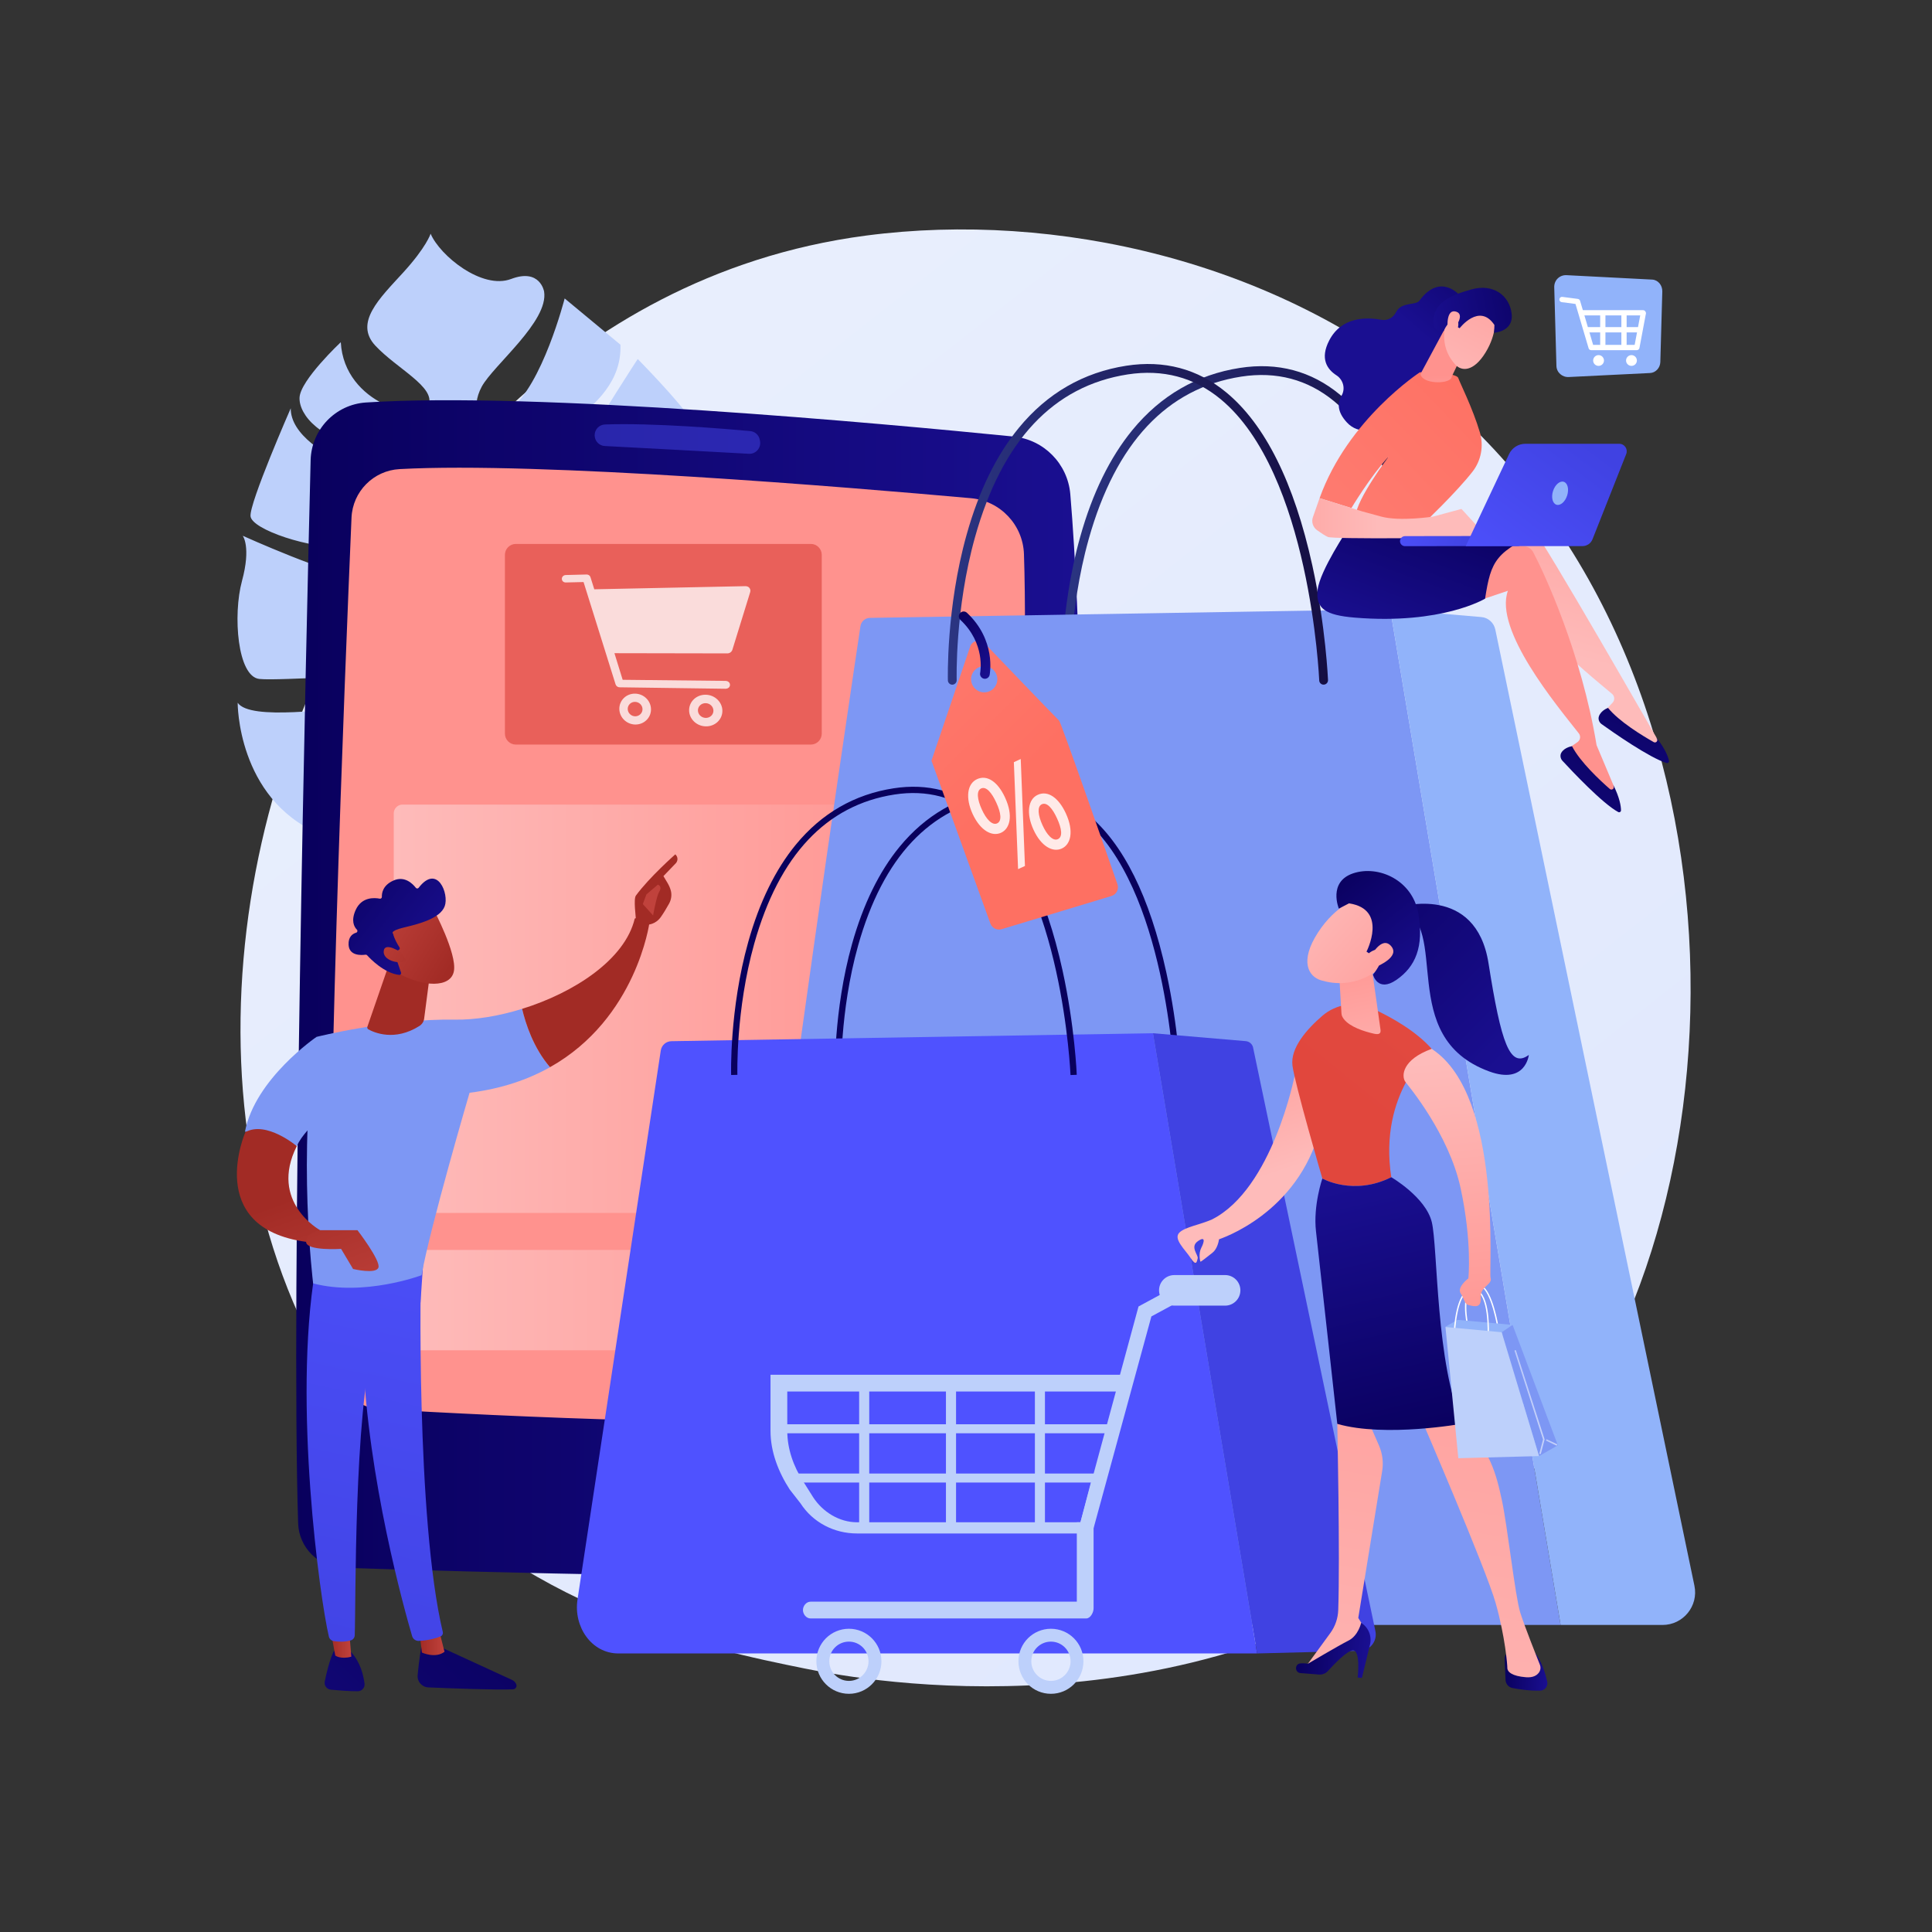 <svg xmlns="http://www.w3.org/2000/svg" viewBox="0 0 3710 3710" width="3710" height="3710"><rect x="0" y="0" width="3710" height="3710" fill="#333333" stroke="none"/><title>20944110</title><defs><linearGradient id="g1" x2="1" gradientUnits="userSpaceOnUse" gradientTransform="matrix(-3443.154,-4276.181,4323.488,-3481.245,2738.913,6082.624)"><stop offset="0" stop-color="#dae3fe"></stop><stop offset="1" stop-color="#e9effd"></stop></linearGradient><linearGradient id="g2" x2="1" gradientUnits="userSpaceOnUse" gradientTransform="matrix(1512.765,0,0,2258.933,568.821,768.596)"><stop offset="0" stop-color="#09005d"></stop><stop offset="1" stop-color="#1a0f91"></stop></linearGradient><linearGradient id="g3" x2="1" gradientUnits="userSpaceOnUse" gradientTransform="matrix(-203.11,290.158,-271.662,-190.163,3919.34,789.005)"><stop offset="0" stop-color="#fe7062"></stop><stop offset="1" stop-color="#ff928e"></stop></linearGradient><linearGradient id="g4" x2="1" gradientUnits="userSpaceOnUse" gradientTransform="matrix(280.282,-2429.128,12739.287,1469.908,1368.643,182.693)"><stop offset="0" stop-color="#4f52ff"></stop><stop offset="1" stop-color="#4042e2"></stop></linearGradient><linearGradient id="g5" x2="1" gradientUnits="userSpaceOnUse" gradientTransform="matrix(-647.218,1162.052,-1324.53,-737.711,2858.299,-1195.986)"><stop offset="0" stop-color="#e1473d"></stop><stop offset="1" stop-color="#e9605a"></stop></linearGradient><linearGradient id="g6" x2="1" gradientUnits="userSpaceOnUse" gradientTransform="matrix(1081.697,0,0,784.231,756.13,1544.991)"><stop offset="0" stop-color="#febbba"></stop><stop offset="1" stop-color="#ff928e"></stop></linearGradient><linearGradient id="g7" x2="1" gradientUnits="userSpaceOnUse" gradientTransform="matrix(1051.279,0,0,192.677,779.786,2400.186)"><stop offset="0" stop-color="#febbba"></stop><stop offset="1" stop-color="#ff928e"></stop></linearGradient><linearGradient id="g8" x2="1" gradientUnits="userSpaceOnUse" gradientTransform="matrix(-838.471,912.022,-1395.064,-1282.558,1083.703,3064.472)"><stop offset="0" stop-color="#09005d"></stop><stop offset="1" stop-color="#1a0f91"></stop></linearGradient><linearGradient id="g9" x2="1" gradientUnits="userSpaceOnUse" gradientTransform="matrix(47.847,0,0,48.519,805.731,3129.78)"><stop offset="0" stop-color="#a22b25"></stop><stop offset="1" stop-color="#c0423c"></stop></linearGradient><linearGradient id="g10" x2="1" gradientUnits="userSpaceOnUse" gradientTransform="matrix(-286.449,1294.322,-542.874,-120.145,2597.248,2418.588)"><stop offset="0" stop-color="#4f52ff"></stop><stop offset="1" stop-color="#4042e2"></stop></linearGradient><linearGradient id="g11" x2="1" gradientUnits="userSpaceOnUse" gradientTransform="matrix(-711.631,774.056,-848.512,-780.082,964.773,2960.075)"><stop offset="0" stop-color="#09005d"></stop><stop offset="1" stop-color="#1a0f91"></stop></linearGradient><linearGradient id="g12" x2="1" gradientUnits="userSpaceOnUse" gradientTransform="matrix(41.311,0,0,63.493,633.29,3119.838)"><stop offset="0" stop-color="#a22b25"></stop><stop offset="1" stop-color="#c0423c"></stop></linearGradient><linearGradient id="g13" x2="1" gradientUnits="userSpaceOnUse" gradientTransform="matrix(-278.301,1257.507,-374.853,-82.96,2098.965,2328.89)"><stop offset="0" stop-color="#4f52ff"></stop><stop offset="1" stop-color="#4042e2"></stop></linearGradient><linearGradient id="g14" x2="1" gradientUnits="userSpaceOnUse" gradientTransform="matrix(-44.089,91.853,-44.858,-21.532,1237.428,2166.06)"><stop offset="0" stop-color="#a22b25"></stop><stop offset="1" stop-color="#c0423c"></stop></linearGradient><linearGradient id="g15" x2="1" gradientUnits="userSpaceOnUse" gradientTransform="matrix(-172.243,391.892,-166.003,-72.961,1062.508,1819.297)"><stop offset="0" stop-color="#a22b25"></stop><stop offset="1" stop-color="#c0423c"></stop></linearGradient><linearGradient id="g16" x2="1" gradientUnits="userSpaceOnUse" gradientTransform="matrix(-71.711,155.375,-76.921,-35.502,1448.871,1441.979)"><stop offset="0" stop-color="#a22b25"></stop><stop offset="1" stop-color="#c0423c"></stop></linearGradient><linearGradient id="g17" x2="1" gradientUnits="userSpaceOnUse" gradientTransform="matrix(375.53,-520.376,360.958,260.485,736.764,1797.841)"><stop offset="0" stop-color="#a22b25"></stop><stop offset="1" stop-color="#c0423c"></stop></linearGradient><linearGradient id="g18" x2="1" gradientUnits="userSpaceOnUse" gradientTransform="matrix(-156.939,-95.721,79.52,-130.376,802.77,1957.937)"><stop offset="0" stop-color="#a22b25"></stop><stop offset="1" stop-color="#c0423c"></stop></linearGradient><linearGradient id="g19" x2="1" gradientUnits="userSpaceOnUse" gradientTransform="matrix(224.407,177.243,-255.335,323.278,665.67,1603.889)"><stop offset="0" stop-color="#09005d"></stop><stop offset="1" stop-color="#1a0f91"></stop></linearGradient><linearGradient id="g20" x2="1" gradientUnits="userSpaceOnUse" gradientTransform="matrix(-130.444,-79.561,39.259,-64.367,803.113,1913.383)"><stop offset="0" stop-color="#a22b25"></stop><stop offset="1" stop-color="#c0423c"></stop></linearGradient><linearGradient id="g21" x2="1" gradientUnits="userSpaceOnUse" gradientTransform="matrix(91.4,255.92,-145.012,51.79,709.906,2247.623)"><stop offset="0" stop-color="#a22b25"></stop><stop offset="1" stop-color="#c0423c"></stop></linearGradient><linearGradient id="g22" x2="1" gradientUnits="userSpaceOnUse" gradientTransform="matrix(93.86,262.808,-281.978,100.706,640.384,2252.636)"><stop offset="0" stop-color="#a22b25"></stop><stop offset="1" stop-color="#c0423c"></stop></linearGradient><linearGradient id="g23" x2="1" gradientUnits="userSpaceOnUse" gradientTransform="matrix(730.067,0,0,615.74,2038.205,703.209)"><stop offset="0" stop-color="#2b3582"></stop><stop offset="1" stop-color="#150e42"></stop></linearGradient><linearGradient id="g24" x2="1" gradientUnits="userSpaceOnUse" gradientTransform="matrix(730.067,0,0,615.747,1820.092,699.01)"><stop offset="0" stop-color="#2b3582"></stop><stop offset="1" stop-color="#150e42"></stop></linearGradient><linearGradient id="g25" x2="1" gradientUnits="userSpaceOnUse" gradientTransform="matrix(-153.665,1222.926,-1371.571,-172.343,2160.071,2115.08)"><stop offset="0" stop-color="#09005d"></stop><stop offset="1" stop-color="#1a0f91"></stop></linearGradient><linearGradient id="g26" x2="1" gradientUnits="userSpaceOnUse" gradientTransform="matrix(903.584,-1126.692,1150.076,922.337,1953.561,1066.912)"><stop offset="0" stop-color="#4f52ff"></stop><stop offset="1" stop-color="#4042e2"></stop></linearGradient><linearGradient id="g27" x2="1" gradientUnits="userSpaceOnUse" gradientTransform="matrix(-515.32,315.842,-641.323,-1046.367,5649.817,2216.099)"><stop offset="0" stop-color="#4f52ff"></stop><stop offset="1" stop-color="#4042e2"></stop></linearGradient><linearGradient id="g28" x2="1" gradientUnits="userSpaceOnUse" gradientTransform="matrix(-153.665,1222.926,-1371.571,-172.343,1963.509,2089.046)"><stop offset="0" stop-color="#09005d"></stop><stop offset="1" stop-color="#1a0f91"></stop></linearGradient><linearGradient id="g29" x2="1" gradientUnits="userSpaceOnUse" gradientTransform="matrix(-817.056,-812.037,570.761,-574.288,1659.591,1797.81)"><stop offset="0" stop-color="#fe7062"></stop><stop offset="1" stop-color="#ff928e"></stop></linearGradient><linearGradient id="g30" x2="1" gradientUnits="userSpaceOnUse" gradientTransform="matrix(94.733,63.547,-48.892,72.887,1847.993,1170.643)"><stop offset="0" stop-color="#09005d"></stop><stop offset="1" stop-color="#1a0f91"></stop></linearGradient><linearGradient id="g31" x2="1" gradientUnits="userSpaceOnUse" gradientTransform="matrix(137.314,-500.943,659.643,180.816,2707.554,1176.087)"><stop offset="0" stop-color="#febbba"></stop><stop offset="1" stop-color="#ff928e"></stop></linearGradient><linearGradient id="g32" x2="1" gradientUnits="userSpaceOnUse" gradientTransform="matrix(-155.546,376.463,-1073.525,-443.556,3182.414,1290.11)"><stop offset="0" stop-color="#09005d"></stop><stop offset="1" stop-color="#1a0f91"></stop></linearGradient><linearGradient id="g33" x2="1" gradientUnits="userSpaceOnUse" gradientTransform="matrix(26.613,-260.428,209.724,21.432,2517.28,1713.013)"><stop offset="0" stop-color="#febbba"></stop><stop offset="1" stop-color="#ff928e"></stop></linearGradient><linearGradient id="g34" x2="1" gradientUnits="userSpaceOnUse" gradientTransform="matrix(-228.51,337.159,-961.537,-651.683,3125.317,1384.29)"><stop offset="0" stop-color="#09005d"></stop><stop offset="1" stop-color="#1a0f91"></stop></linearGradient><linearGradient id="g35" x2="1" gradientUnits="userSpaceOnUse" gradientTransform="matrix(-106.847,294.898,-379.861,-137.631,2860.892,974.739)"><stop offset="0" stop-color="#09005d"></stop><stop offset="1" stop-color="#1a0f91"></stop></linearGradient><linearGradient id="g36" x2="1" gradientUnits="userSpaceOnUse" gradientTransform="matrix(-164.745,190.188,-122.877,-106.439,2658.713,251.217)"><stop offset="0" stop-color="#09005d"></stop><stop offset="1" stop-color="#1a0f91"></stop></linearGradient><linearGradient id="g37" x2="1" gradientUnits="userSpaceOnUse" gradientTransform="matrix(-953.643,919.888,-576.86,-598.029,3002.193,833.991)"><stop offset="0" stop-color="#fe7062"></stop><stop offset="1" stop-color="#ff928e"></stop></linearGradient><linearGradient id="g38" x2="1" gradientUnits="userSpaceOnUse" gradientTransform="matrix(-333.579,0,0,-77.045,2645.576,956.611)"><stop offset="0" stop-color="#febbba"></stop><stop offset="1" stop-color="#ff928e"></stop></linearGradient><linearGradient id="g39" x2="1" gradientUnits="userSpaceOnUse" gradientTransform="matrix(-8.639,-134.625,113.507,-7.284,2864.93,849.508)"><stop offset="0" stop-color="#febbba"></stop><stop offset="1" stop-color="#ff928e"></stop></linearGradient><linearGradient id="g40" x2="1" gradientUnits="userSpaceOnUse" gradientTransform="matrix(175.885,-336.603,252.58,131.98,2841.874,792.115)"><stop offset="0" stop-color="#febbba"></stop><stop offset="1" stop-color="#ff928e"></stop></linearGradient><linearGradient id="g41" x2="1" gradientUnits="userSpaceOnUse" gradientTransform="matrix(-234.964,47.143,-28.23,-140.698,2949.908,464.855)"><stop offset="0" stop-color="#09005d"></stop><stop offset="1" stop-color="#1a0f91"></stop></linearGradient><linearGradient id="g42" x2="1" gradientUnits="userSpaceOnUse" gradientTransform="matrix(166.322,-318.302,178.954,93.509,2754.143,742.82)"><stop offset="0" stop-color="#febbba"></stop><stop offset="1" stop-color="#ff928e"></stop></linearGradient><linearGradient id="g43" x2="1" gradientUnits="userSpaceOnUse" gradientTransform="matrix(179.733,58.949,-22.82,69.577,2649.547,1003.516)"><stop offset="0" stop-color="#4f52ff"></stop><stop offset="1" stop-color="#4042e2"></stop></linearGradient><linearGradient id="g44" x2="1" gradientUnits="userSpaceOnUse" gradientTransform="matrix(213.159,-285.358,192.914,144.104,2745.053,1068.636)"><stop offset="0" stop-color="#4f52ff"></stop><stop offset="1" stop-color="#4042e2"></stop></linearGradient><linearGradient id="g45" x2="1" gradientUnits="userSpaceOnUse" gradientTransform="matrix(-106.427,-322.733,367.708,-121.258,2232.576,2325.158)"><stop offset="0" stop-color="#febbba"></stop><stop offset="1" stop-color="#ff928e"></stop></linearGradient><linearGradient id="g46" x2="1" gradientUnits="userSpaceOnUse" gradientTransform="matrix(85.379,6.654,-5.575,71.54,2890.451,3170.374)"><stop offset="0" stop-color="#09005d"></stop><stop offset="1" stop-color="#1a0f91"></stop></linearGradient><linearGradient id="g47" x2="1" gradientUnits="userSpaceOnUse" gradientTransform="matrix(238.114,-1446.683,336.905,55.452,1369.45,3332.952)"><stop offset="0" stop-color="#febbba"></stop><stop offset="1" stop-color="#ff928e"></stop></linearGradient><linearGradient id="g48" x2="1" gradientUnits="userSpaceOnUse" gradientTransform="matrix(138.162,10.767,-8.18,104.962,2496.274,3107.147)"><stop offset="0" stop-color="#09005d"></stop><stop offset="1" stop-color="#1a0f91"></stop></linearGradient><linearGradient id="g49" x2="1" gradientUnits="userSpaceOnUse" gradientTransform="matrix(254.221,-1544.548,979.883,161.282,2257.997,3525.305)"><stop offset="0" stop-color="#febbba"></stop><stop offset="1" stop-color="#ff928e"></stop></linearGradient><linearGradient id="g50" x2="1" gradientUnits="userSpaceOnUse" gradientTransform="matrix(1562.266,-1888.301,1748.281,1446.422,2369.87,1950.803)"><stop offset="0" stop-color="#e1473d"></stop><stop offset="1" stop-color="#e9605a"></stop></linearGradient><linearGradient id="g51" x2="1" gradientUnits="userSpaceOnUse" gradientTransform="matrix(-119.802,-510.921,260.667,-61.122,2282.845,2883.315)"><stop offset="0" stop-color="#09005d"></stop><stop offset="1" stop-color="#1a0f91"></stop></linearGradient><linearGradient id="g52" x2="1" gradientUnits="userSpaceOnUse" gradientTransform="matrix(-64.987,-305.82,140.221,-29.797,2479.523,2152.019)"><stop offset="0" stop-color="#febbba"></stop><stop offset="1" stop-color="#ff928e"></stop></linearGradient><linearGradient id="g53" x2="1" gradientUnits="userSpaceOnUse" gradientTransform="matrix(50.272,573.097,-163.98,14.384,3503.764,1972.26)"><stop offset="0" stop-color="#febbba"></stop><stop offset="1" stop-color="#ff928e"></stop></linearGradient><linearGradient id="g54" x2="1" gradientUnits="userSpaceOnUse" gradientTransform="matrix(57.691,0,0,199.796,2908.384,2592.613)"><stop offset="0" stop-color="#dae3fe"></stop><stop offset="1" stop-color="#e9effd"></stop></linearGradient><linearGradient id="g55" x2="1" gradientUnits="userSpaceOnUse" gradientTransform="matrix(21.569,0,0,11.808,2968.805,2764.031)"><stop offset="0" stop-color="#dae3fe"></stop><stop offset="1" stop-color="#e9effd"></stop></linearGradient><linearGradient id="g56" x2="1" gradientUnits="userSpaceOnUse" gradientTransform="matrix(389.897,384.663,-195.539,198.199,2721.197,1432.046)"><stop offset="0" stop-color="#09005d"></stop><stop offset="1" stop-color="#1a0f91"></stop></linearGradient><linearGradient id="g57" x2="1" gradientUnits="userSpaceOnUse" gradientTransform="matrix(288.665,258.781,-346.481,386.493,2579.655,1628.506)"><stop offset="0" stop-color="#febbba"></stop><stop offset="1" stop-color="#ff928e"></stop></linearGradient><linearGradient id="g58" x2="1" gradientUnits="userSpaceOnUse" gradientTransform="matrix(165.606,214.287,-153.118,118.333,2694.421,1570.975)"><stop offset="0" stop-color="#09005d"></stop><stop offset="1" stop-color="#1a0f91"></stop></linearGradient><linearGradient id="g59" x2="1" gradientUnits="userSpaceOnUse" gradientTransform="matrix(359.605,322.377,-583.328,650.692,2480.747,1627.925)"><stop offset="0" stop-color="#febbba"></stop><stop offset="1" stop-color="#ff928e"></stop></linearGradient></defs><style>		.s0 { fill: url(#g1) } 		.s1 { fill: #bdd0fb } 		.s2 { fill: url(#g2) } 		.s3 { fill: url(#g3) } 		.s4 { opacity: .41;fill: url(#g4) } 		.s5 { fill: url(#g5) } 		.s6 { opacity: .78;fill: #ffffff } 		.s7 { fill: url(#g6) } 		.s8 { fill: url(#g7) } 		.s9 { fill: #91b3fa } 		.s10 { fill: #ffffff } 		.s11 { fill: url(#g8) } 		.s12 { fill: url(#g9) } 		.s13 { fill: url(#g10) } 		.s14 { fill: url(#g11) } 		.s15 { fill: url(#g12) } 		.s16 { fill: url(#g13) } 		.s17 { fill: #7d97f4 } 		.s18 { fill: url(#g14) } 		.s19 { fill: url(#g15) } 		.s20 { fill: url(#g16) } 		.s21 { fill: url(#g17) } 		.s22 { fill: url(#g18) } 		.s23 { fill: url(#g19) } 		.s24 { fill: url(#g20) } 		.s25 { fill: url(#g21) } 		.s26 { fill: url(#g22) } 		.s27 { fill: url(#g23) } 		.s28 { fill: url(#g24) } 		.s29 { fill: url(#g25) } 		.s30 { fill: url(#g26) } 		.s31 { fill: url(#g27) } 		.s32 { fill: url(#g28) } 		.s33 { fill: url(#g29) } 		.s34 { opacity: .85;fill: #ffffff } 		.s35 { fill: url(#g30) } 		.s36 { fill: url(#g31) } 		.s37 { fill: url(#g32) } 		.s38 { fill: url(#g33) } 		.s39 { fill: url(#g34) } 		.s40 { fill: url(#g35) } 		.s41 { fill: url(#g36) } 		.s42 { fill: url(#g37) } 		.s43 { fill: url(#g38) } 		.s44 { fill: url(#g39) } 		.s45 { fill: url(#g40) } 		.s46 { fill: url(#g41) } 		.s47 { fill: url(#g42) } 		.s48 { fill: url(#g43) } 		.s49 { fill: url(#g44) } 		.s50 { fill: url(#g45) } 		.s51 { fill: url(#g46) } 		.s52 { fill: url(#g47) } 		.s53 { fill: url(#g48) } 		.s54 { fill: url(#g49) } 		.s55 { fill: url(#g50) } 		.s56 { fill: url(#g51) } 		.s57 { fill: url(#g52) } 		.s58 { fill: url(#g53) } 		.s59 { fill: url(#g54) } 		.s60 { fill: url(#g55) } 		.s61 { fill: url(#g56) } 		.s62 { fill: url(#g57) } 		.s63 { fill: url(#g58) } 		.s64 { fill: url(#g59) } 	</style><g id="_Artboards_">	</g><g id="Background"><g id="&lt;Group&gt;"><g id="&lt;Group&gt;">			</g></g></g><g id="Illustration"><g id="&lt;Group&gt;"><path id="&lt;Path&gt;" class="s0" d="m2923.7 2844.7c-57.2 60.2-111.3 99-154.1 129.7-502.4 360.5-1097 255.4-1223.4 229.8-186.5-37.9-547.2-111.2-808-417.8-394.5-464-333.1-1194.9-27.1-1677.4 56-88.3 351.7-578.1 952.6-656.7 363.7-47.5 787.7 48.4 1094.7 305.6 644.5 539.9 598.6 1630.6 165.3 2086.8z"></path><g id="&lt;Group&gt;"><path id="&lt;Compound Path&gt;" fill-rule="evenodd" class="s1" d="m1120.2 860.1c29-55.5 104.4-170.7 104.4-170.7 0 0 83.3 84.6 102.5 117.3 19.3 32.6-30.9 110.6-90.5 149.9-59.5 39.3-127.8 80.7-124.8 110 3 29.2 102.6-41.3 176.5-116.6 73.9-75.4 86.2-104.1 86.2-104.1 0 0 133.1 162.4 105.6 215.4-27.4 53-261.6 74.5-305.7 129.8-44.1 55.2 78.7 46 164.8 21.8 86.2-24.2 110.9-101.8 110.9-101.8 76.5 61 77.2 196.4 14.6 259.2-62.7 62.8-253.9-26.8-266.3 12.7-12.5 39.4 89.5 24.4 142.2 48.9 52.7 24.6 119.2-31.2 119.2-31.2-207.1 302.3-398.1 37.2-404.3 28.4 1.5 2.5 11 26.9-72 169.7-88.5 152.2-330.6 62.6-330.6 62.6 40.2 6.5 133-77.2 173.6-112.4 40.6-35.2 85-74.9 58.5-89.1-26.4-14.3-55.7 7.3-119.4 65.4-63.7 58.1-153.7 75.4-153.7 75.4-156.8-68.8-155.5-251.2-155.5-251.2 24.3 35.4 182.9 10 244.9 7.9 62-2.2 142.4 18.5 177.7 5.7 35.2-12.9-11-39.7-73-56.6-62-17-265.6 1.7-307.9-2.7-42.2-4.4-51.2-122.8-33.4-188.3 17.8-65.6 1.4-86.7 1.4-86.7 0 0 172.5 77.8 218.5 77.7 45.9-0.2 129.8 46.3 123.4 18.1-6.3-28.2-64.1-76-138.9-73-74.9 2.9-185.4-35-188-60.2-2.7-25.1 77.2-207.4 77.2-207.4-0.9 98.6 258.1 167.9 268.2 141.8 10.1-26-28.4-57.9-119.3-68.2-90.9-10.3-133.3-60.7-132-94 1.3-33.4 79.2-106.5 79.2-106.5 6.6 120.1 155.2 155.3 168.7 120.6 13.4-34.7-60.9-69.6-102.2-113.8-41.3-44.1 7.7-90.6 52.9-140.1 45.2-49.4 53.1-75 53.1-75 17.8 42.1 98.8 108 154.6 86.9 55.7-21.1 63.3 24.1 63.3 24.1 9.2 57.2-97.2 141.4-119.7 182.6-22.4 41.2-9.1 89.3 53.4 44.2 62.6-45.1 105.8-213.5 105.8-213.5l107.1 88.8c5.2 137.8-194.7 183.1-204.9 247.3-10.2 64.2 104.6 6.4 133.7-49.1zm-53.8 371.5c-26.1 42.7-50.1 111.1 25.5 70.7 75.7-40.4-5.6-103.1-25.5-70.7zm-82-101.4c-13.1 28.7 12.3 43.6 61.7 15.7 49.4-27.8-31.6-81.6-61.7-15.7zm-46.8-162c0.7 35 15 35.3 40.8 18.4 25.8-16.8-41.5-53.4-40.8-18.4z"></path></g><g id="&lt;Group&gt;"><g id="&lt;Group&gt;"><path id="&lt;Path&gt;" class="s2" d="m596.5 883.7c-8.9 359.9-37.8 1601.4-24 2041.4 1.5 46.6 38.8 84 85.4 85.5 230.5 7.5 893.7 26.7 1270.7 10.8 78.5-3.3 141-66.9 142.6-145.5 7.9-377.7 25.1-1440.3-15.9-1927-5-58.3-50.7-104.8-109-110.6-251-25.1-917.8-86.5-1243.5-65.4-58.8 3.8-104.8 52-106.3 110.8z"></path><path id="&lt;Path&gt;" class="s3" d="m675 994.1c-12.4 290.5-51.5 1257-39.1 1614.4 1.8 52.2 43 94.4 95.2 97.5 214.8 12.5 765.8 40.3 1080.9 15 56.8-4.5 101.3-50.4 104.3-107.2 16-296.4 61.9-1196.3 50-1549.7-1.9-56.3-45.6-102.4-101.8-107.4-232.4-20.9-829.3-70.5-1097.1-55.9-50.2 2.7-90.2 43-92.4 93.3z"></path><path id="&lt;Path&gt;" class="s4" d="m1141.9 835.8c0 11.1 8.6 20.2 19.6 20.7 54.5 2.9 207.8 11 276.4 14.9 13.5 0.8 24.1-11.3 21.5-24.6l-0.4-2.3c-1.7-9.1-9.3-15.9-18.5-16.7-46.3-4.3-186.1-16-278.7-12.7-11.2 0.4-19.9 9.6-19.9 20.7z"></path></g><g id="&lt;Group&gt;"><path id="&lt;Path&gt;" class="s5" d="m1557 1429.8h-566.4c-11.6 0-21-9.4-21-21v-343.3c0-11.6 9.4-21 21-21h566.4c11.6 0 21 9.4 21 21v343.3c0 11.6-9.4 21-21 21z"></path><g id="&lt;Group&gt;"><path id="&lt;Path&gt;" class="s6" d="m1439 1128.8c-1.9-2.3-4.9-3.3-8.1-3.2l-289.7 6-7.3-23.2c-1-3.3-4.1-5.3-7.5-5.2l-39.8 1c-4.2 0.1-7.7 3.1-7.7 7.3 0 4.3 3.5 7.1 7.7 7l34-0.8 61.5 196.5c1.1 3.3 4.2 5.6 7.7 5.6l203.3 2.8c4.8 0 8.7-3 8.7-7.5 0-4.5-3.9-7.6-8.7-7.6l-197.4-2.1-15.8-51.1 216.9 0.4c4.4 0 8.3-2.9 9.6-7l34.2-110.7c0.9-2.9 0.3-5.8-1.6-8.2z"></path><path id="&lt;Compound Path&gt;" fill-rule="evenodd" class="s6" d="m1250.1 1362.3c0 16.4-13.7 29.4-30.6 29-16.7-0.5-30.2-14-30.2-30.3 0-16.3 13.5-29.3 30.2-29 16.9 0.2 30.6 13.8 30.6 30.3zm-16.3-0.4c0-7.6-6.4-14-14.3-14.1-7.8-0.2-14.1 5.9-14.1 13.5 0 7.6 6.3 14 14.1 14.2 7.9 0.1 14.3-5.9 14.3-13.6z"></path><path id="&lt;Compound Path&gt;" fill-rule="evenodd" class="s6" d="m1387.2 1365.1c0 16.9-14.5 30.2-32.1 29.7-17.6-0.4-31.8-14.3-31.8-31 0-16.7 14.2-30 31.8-29.7 17.6 0.2 32.1 14.2 32.1 31zm-17.2-0.3c0-7.9-6.7-14.4-14.9-14.5-8.2-0.2-14.9 6-14.9 13.8 0 7.8 6.7 14.3 14.9 14.5 8.2 0.2 14.9-6 14.9-13.8z"></path></g></g><path id="&lt;Path&gt;" class="s7" d="m1820.8 2329.2h-1047.7c-9.4 0-17-7.6-17-17v-750.2c0-9.4 7.6-17 17-17h1047.7c9.4 0 17 7.6 17 17v750.2c0 9.4-7.6 17-17 17z"></path><path id="&lt;Path&gt;" class="s8" d="m1820.6 2592.9h-1030.3c-5.8 0-10.5-4.7-10.5-10.5v-171.7c0-5.8 4.7-10.5 10.5-10.5h1030.3c5.8 0 10.5 4.7 10.5 10.5v171.7c0 5.8-4.7 10.5-10.5 10.5z"></path></g><g id="&lt;Group&gt;"><path id="&lt;Path&gt;" class="s9" d="m3172.8 536.9l-164.4-8.5c-13.5-0.7-24.2 9.7-23.8 23.3l4.2 151.2c0.4 12.3 11.1 21.8 23.8 21.1l156.1-7.7c10.6-0.5 19.3-9.9 19.6-21l3.8-135.4c0.4-12.1-8.2-22.4-19.3-23z"></path><g id="&lt;Group&gt;"><path id="&lt;Path&gt;" class="s10" d="m3143.2 672.4h-87.7c-2.3 0-4.2-1.4-4.9-3.6l-25.2-85.1-26.6-3.5c-2.7-0.4-4.7-3-4.3-5.7 0.3-2.8 2.9-4.8 5.7-4.4l29.8 3.9c2 0.3 3.6 1.7 4.2 3.6l25.1 84.7h79.7l11.6-61.3c0.5-2.8 3.1-4.6 5.9-4.1 2.7 0.5 4.6 3.2 4 5.9l-12.3 65.5c-0.5 2.4-2.6 4.1-5 4.1z"></path><path id="&lt;Path&gt;" class="s10" d="m3155.2 605.7h-117.2c-2.8 0-5.1-2.3-5.1-5.1 0-2.8 2.3-5 5.1-5h117.2c2.8 0 5 2.2 5 5 0 2.8-2.2 5.1-5 5.1z"></path><g id="&lt;Group&gt;"><path id="&lt;Path&gt;" class="s10" d="m3077.9 666.7c-2.8 0-5.1-2.2-5.1-5v-60.3c0-2.8 2.3-5 5.1-5 2.7 0 5 2.2 5 5v60.3c0 2.8-2.3 5-5 5z"></path><path id="&lt;Path&gt;" class="s10" d="m3118.5 666.7c-2.8 0-5-2.2-5-5v-60.3c0-2.8 2.2-5 5-5 2.8 0 5.1 2.2 5.1 5v60.3c0 2.8-2.3 5-5.1 5z"></path></g><path id="&lt;Path&gt;" class="s10" d="m3148.7 638.3h-101c-2.8 0-5-2.3-5-5.1 0-2.8 2.2-5.1 5-5.1h101c2.8 0 5 2.3 5 5.1 0 2.8-2.2 5.1-5 5.1z"></path><g id="&lt;Group&gt;"><path id="&lt;Path&gt;" class="s10" d="m3080.1 692.3c0 5.7-4.7 10.3-10.4 10.3-5.7 0-10.4-4.6-10.4-10.3 0-5.7 4.7-10.4 10.4-10.4 5.7 0 10.4 4.7 10.4 10.4z"></path><path id="&lt;Path&gt;" class="s10" d="m3143.3 692.3c0 5.7-4.7 10.3-10.4 10.3-5.7 0-10.4-4.6-10.4-10.3 0-5.7 4.7-10.4 10.4-10.4 5.7 0 10.4 4.7 10.4 10.4z"></path></g></g></g><g id="&lt;Group&gt;"><path id="&lt;Path&gt;" class="s11" d="m810.3 3154.2c0 0-5.6 31.6-8.3 62.8-1.1 12.2 8.3 22.8 20.6 23.3 41.6 1.8 130.7 5.2 162.6 3.7 4.8-0.2 8-5.1 6.2-9.6-1.5-3.7-4.4-6.7-8-8.4l-147.1-67.6z"></path><path id="&lt;Path&gt;" class="s12" d="m805.7 3135.6l4.5 37.8c0 0 25.8 12 43.4-1.5l-10.7-42.1z"></path><path id="&lt;Path&gt;" class="s13" d="m809.1 2425.4c-1.9 9.9-10.4 492.3 41.2 708.5 0.8 3.5-1 7.2-4.3 8.5-7.9 3.3-23.4 7.9-42 8.6-5.8 0.2-10.9-3.6-12.6-9.1-14.7-50.2-85.3-301.5-94.5-541.5-10.3-268.3 0-9.2 0-9.2l6-165.8z"></path><path id="&lt;Path&gt;" class="s14" d="m641.1 3170.6c0 0-8.9 16-17.5 58.4-1.5 7.6 3.8 14.9 11.6 15.7 13.7 1.3 34.9 3.1 51.8 3 7.9-0.1 14-6.9 13-14.7-1.9-15.4-7.7-40.8-25.8-60.6z"></path><path id="&lt;Path&gt;" class="s15" d="m633.3 3122.1l10.5 57.1c0 0 10.3 7.7 30.8 2.1l-5-61.5z"></path><path id="&lt;Path&gt;" class="s16" d="m605 2440.2c-42.2 254.6 9.1 629.1 26.5 702.4 1 4.5 4.6 7.9 9.2 8.7 7.7 1.3 20.4 2.3 33-1.3 4.3-1.3 7.3-5.2 7.5-9.7 2.3-59.2-1.9-423.1 37.4-566.9 2-7.3 6.5-13.6 12.6-18l76.3-54.2 5.9-87.7z"></path><g id="&lt;Group&gt;"><path id="&lt;Path&gt;" class="s17" d="m873.7 1958c-126.4-2.1-265.8 33.1-265.8 33.1-37.7 219.9-6.6 473.4-6.6 473.4 97.8 25.7 208.2-15.7 208.2-15.7 16.3-91.9 92.2-350.4 92.2-350.4 61.7-7.7 112.6-25.5 154.5-49.1-32-37-47-84.1-53.6-112-44.7 13.9-89.9 21.3-128.9 20.7z"></path><path id="&lt;Path&gt;" class="s18" d="m1247.1 1771.8c-12.5-15-28.2-7.9-28.2-7.9-18.6 78.6-116.1 142.3-216.3 173.4 6.6 27.9 21.6 75 53.6 112 166.3-93.5 190.9-277.5 190.9-277.5z"></path></g><g id="&lt;Group&gt;"><path id="&lt;Path&gt;" class="s19" d="m1244 1775.6c1.3 4.1-13.7 10.4-22.6-6.5-0.3-8.1-5.2-42.7-0.3-49.3 25.7-35.2 75.7-79.2 75.7-79.2 8.4 8.3 1.5 16.5 1.5 16.5l-24.3 25.3c5.1 9.1 11.3 16.8 14.2 27.9 2.2 8.4 0.8 17.4-3.4 25-4.3 7.7-10.1 17.6-15.6 25.4-10.3 14.8-25.2 14.9-25.2 14.9z"></path><path id="&lt;Path&gt;" class="s20" d="m1263.4 1698.7l-22.1 18.8-6.9 18.6 19.7 21.8c0 0 6.6-36.9 11.5-45 5-8 2.4-11.8-2.2-14.2z"></path></g><path id="&lt;Path&gt;" class="s17" d="m656.4 2113.5l-48.5-122.4c0 0-118.1 80.3-137.5 182 22.3 1.6 59.7 7.8 99.5 27.8 17.9-40.3 86.5-87.4 86.5-87.4z"></path><path id="&lt;Path&gt;" class="s21" d="m745.7 1855.3l-40.2 116.3c-0.7 2 0.1 4.1 1.9 5.1 11 6.1 50.5 23.6 98.1-6.6 4.9-3.2 8.3-8.3 9-14.1l13.1-100.7z"></path><g id="&lt;Group&gt;"><path id="&lt;Path&gt;" class="s22" d="m833.2 1747.6c0 0 44.2 83.2 38.5 116.8-5.6 33.5-60.4 31.1-108.2 3.8l-33.4-89.7z"></path><path id="&lt;Path&gt;" class="s23" d="m765.6 1824.2c2-0.9 2.7-3.3 1.5-5-3.5-5.4-10.1-16.5-12.2-26.1 0 0-8-5.1 20.2-11.9 28.1-6.7 70.1-17.1 78.9-41.1 8.6-23.4-14-82.1-50.1-35.3-1.3 1.8-4 1.8-5.4 0-5.9-7.6-21.4-23.6-43-13.9-20.2 9-22.5 23.8-22.2 31.3 0.1 2.2-1.9 3.9-4 3.5-10.2-2-34.7-3.7-46.2 21.5-9.4 20.7-3.3 32.4 2.3 38.1 1.8 1.9 1 4.9-1.4 5.7-6.8 2-15.4 7.7-14.6 23.4 1.2 21.8 25.5 19.9 32.5 18.9 1.1-0.2 2.2 0.2 3 1 5.9 6.6 32.7 34.5 61.6 37.8 2.5 0.3 4.4-2.2 3.6-4.5l-12.5-36.4c-0.6-1.7 0.2-3.6 1.8-4.3z"></path><path id="&lt;Path&gt;" class="s24" d="m770.7 1829.3c0 0-31.5-21.5-33.8-3.4-2.3 18.2 28.4 26.3 43.5 19.6z"></path></g><path id="&lt;Path&gt;" class="s25" d="m471.2 2174c0 0-80.6 183.8 116.6 210.7l26.9-22.4c0 0-98.6-53.8-44.8-161.4 0 0-58.3-49.3-98.7-26.9z"></path><path id="&lt;Path&gt;" class="s26" d="m614.7 2362.3h71.7c0 0 44.8 58.3 40.3 71.7-4.4 13.5-48.7 2.8-48.7 2.8l-23-38.6c0 0-67.2 4.4-67.2-13.5 0-17.9 26.9-22.4 26.9-22.4z"></path></g><g id="&lt;Group&gt;"><g id="&lt;Group&gt;"><g id="&lt;Group&gt;"><path id="&lt;Path&gt;" class="s27" d="m2046.8 1318.9c-4.6 0-8.3-3.6-8.5-8.1 0-1.4-3.8-138.2 36-279.9 23.4-83.7 57.2-152.7 100.4-205.3 54.4-66.2 123.8-106.3 206.3-119.1 72.5-11.2 137 6 191.6 51 75 61.7 130.7 173.7 165.6 332.7 25.9 117.7 30 219 30.1 220 0.1 4.6-3.5 8.6-8.2 8.7-4.6 0.2-8.5-3.4-8.7-8.1-0.2-3.9-17.4-398.5-189.5-540.3-50.8-41.8-110.8-57.7-178.3-47.3-142.5 22.1-241.1 127.1-293 312.2-39.1 139.3-35.4 273.5-35.4 274.8 0.2 4.7-3.5 8.6-8.2 8.7q-0.1 0-0.2 0z"></path><path id="&lt;Path&gt;" class="s17" d="m1652.3 1202.5c1.3-9.1 9-15.8 18.2-16l999.1-16.5 327.2 1950.4h-1578.8c-54.2 0 234.3-1917.9 234.3-1917.9z"></path><path id="&lt;Path&gt;" class="s9" d="m2844.4 1184.9l-174.8-14.9 327.2 1950.4h195.7c39.7 0 69.4-36.5 61.3-75.3l-382.4-1836.3c-2.8-13.1-13.7-22.8-27-23.9z"></path><path id="&lt;Path&gt;" class="s28" d="m1828.6 1314.8c-4.5 0-8.3-3.7-8.4-8.2 0-1.4-3.8-138.2 36-279.9 23.4-83.7 57.2-152.7 100.4-205.3 54.4-66.2 123.8-106.3 206.3-119.1 72.5-11.2 137 6 191.6 51 74.9 61.7 130.6 173.7 165.6 332.7 25.8 117.7 30 219 30.1 220 0.1 4.6-3.5 8.6-8.2 8.7-4.5 0.3-8.6-3.4-8.7-8.1-0.2-3.9-17.5-398.5-189.6-540.3-50.7-41.8-110.7-57.7-178.2-47.3-142.6 22.1-241.2 127.1-293.1 312.2-39 139.3-35.3 273.5-35.3 274.8 0.1 4.7-3.5 8.6-8.2 8.8q-0.1 0-0.3 0z"></path></g></g><g id="&lt;Group&gt;"><path id="&lt;Path&gt;" class="s29" d="m2255 2068.2c-0.1-3.6-15.9-365-173.8-495.1-46.8-38.5-102-53.2-164.3-43.5-130.9 20.2-221.4 116.5-269.1 286.2-35.8 127.6-32.5 250.8-32.4 252l-12.1 0.4c0-1.3-3.4-126.1 32.8-255.3 21.4-76.3 52.2-139.2 91.5-187 49.5-60.2 112.5-96.7 187.5-108.3 65.8-10.1 124.2 5.4 173.8 46.2 68.2 56.2 118.9 158.2 150.7 303.2 23.6 107.4 27.4 199.8 27.5 200.7z"></path><path id="&lt;Path&gt;" class="s30" d="m1108.9 3072.1l160-1054.9c1.6-10.1 10.1-17.6 20.3-17.8l924.8-15.3 200 1191h-1226.4c-52 0-86.3-51.5-78.7-103z"></path><path id="&lt;Path&gt;" class="s31" d="m2392.3 1999.3l-178.3-15.2 200 1191 197.5-5.1c19.5-0.5 33.7-18.6 29.7-37.7l-235.1-1121.6c-1.8-6.3-7.3-10.8-13.8-11.4z"></path><path id="&lt;Path&gt;" class="s32" d="m2055.7 2064.4c-0.2-3.7-16-365-173.8-495.1-46.8-38.5-102.1-53.2-164.3-43.6-130.9 20.3-221.5 116.6-269.2 286.3-35.8 127.5-32.4 250.7-32.4 252l-12 0.3c-0.1-1.2-3.5-126 32.8-255.3 21.3-76.2 52.1-139.1 91.4-187 49.5-60.2 112.6-96.6 187.6-108.2 65.7-10.2 124.2 5.4 173.7 46.2 68.2 56.2 118.9 158.2 150.8 303.1 23.6 107.5 27.4 199.9 27.4 200.8z"></path></g><g id="&lt;Group&gt;"><g id="&lt;Group&gt;"><path id="&lt;Compound Path&gt;" fill-rule="evenodd" class="s33" d="m2134.2 1720.6l-210.7 63.7c-9 2.7-18.5-2.1-21.7-10.9l-113.1-312.7 75.1-221.4c0 0 10.3-21.3 34.5 3.9 0 0 131.2 136.9 135.5 140.6 3.6 3.1 88.4 246.2 112 314.1 1.6 4.5 1.2 9.5-0.9 13.8-2.2 4.3-6.1 7.6-10.7 8.9zm-225.1-399.8c9-10.6 7.8-26.5-2.7-35.5-10.5-9.1-26.4-7.9-35.5 2.6-9.1 10.6-7.9 26.5 2.7 35.5 10.5 9.1 26.4 7.9 35.5-2.6z"></path><path id="&lt;Compound Path&gt;" fill-rule="evenodd" class="s34" d="m1930 1531.5c16.2 35.1 9.2 59.8-7.6 67.6-17.2 7.9-39.5-3.6-54.5-35.7-14.5-31.5-10.6-58.5 8.3-67.2 19.5-9 40 5.2 53.8 35.3zm25 137.5l-8.1-205.4 13.2-6.1 8.1 205.4zm-69.7-114.8c8.7 19.4 20.3 31.2 29.5 26.9 9.3-4.3 7.7-19.7-1.7-40-8.5-18.5-19.1-31.6-29.1-27-9.5 4.3-7.3 21.4 1.3 40.1zm161.4 7.6c16 34.9 9.4 59.8-7.7 67.6-17 7.9-39.4-3.6-54.3-35.9-14.4-31.4-10.7-58.6 8-67.2 19.5-9 40.1 5.5 54 35.5zm-44.8 22.8c8.6 19.1 20.3 31.1 29.5 26.8 9.5-4.3 7.7-19.7-1.6-39.9-8.6-18.8-19.2-31.7-29.2-27.1-9.4 4.4-7.3 21.4 1.3 40.2z"></path></g><g id="&lt;Group&gt;"><path id="&lt;Path&gt;" class="s35" d="m1886.1 1301.9c-3-2-4.7-5.7-3.9-9.5 0.4-2.3 10.3-56.8-38-102.1-3.8-3.5-4-9.4-0.4-13.1 3.5-3.8 9.4-4 13.1-0.4 56 52.5 44 116.5 43.5 119.2-1 5-5.9 8.3-10.9 7.3-1.3-0.3-2.4-0.7-3.4-1.4z"></path></g></g></g><g id="&lt;Group&gt;"><path id="&lt;Path&gt;" class="s36" d="m3181.2 1416.9c-0.4-0.1-212.8-372.1-241.5-407.1-4.9-5.9-12.3-8.9-19.9-8l-59.3 7.1-69.6 150.6 116-67.5c-11.5 79.4 137.6 197.4 188.7 240.4 5.2 4.4 5.6 12.2 0.9 17.1l-20.4 21.4c33.5 34 72.2 55.8 115.8 65.9z"></path><path id="&lt;Path&gt;" class="s37" d="m3087.9 1359.4c0 0-13 4.2-17.4 15.8-2.1 5.5 0.2 11.8 5 15.3 21.4 15.3 92.2 64.9 124.8 74.7 2.7 0.8 5.3-1.7 4.6-4.4-1.6-7.6-7-22.7-24.5-44.9l1.6 3.2c1.9 4-2.4 8.2-6.3 6-21.9-12.4-66.3-39.3-87.8-65.7z"></path><path id="&lt;Path&gt;" class="s38" d="m3098.4 1508.2c-0.3-0.2-32.2-77-32.5-77.2-29.3-177.9-100.5-330.3-121.6-370.4-3.5-6.7-10.2-11.2-17.8-11.8l-59.5-5.1-98.7 133.5 127.3-42.7c-27.3 75.4 94.8 221.1 136.1 273.7 4.2 5.3 3.1 13-2.5 16.9l-24.3 16.8c25.9 40 59.4 69.2 100.1 87.9z"></path><path id="&lt;Path&gt;" class="s39" d="m3018.8 1433c0 0-13.6 1.5-20.3 11.9-3.2 5-2.2 11.7 1.8 16 17.9 19.4 77.1 82.3 107.1 98.4 2.5 1.4 5.5-0.5 5.4-3.3-0.1-7.8-2.3-23.7-14.9-48.9l0.9 3.4c1.1 4.3-4 7.5-7.4 4.6-18.9-16.5-57-51.9-72.6-82.1z"></path><g id="&lt;Group&gt;"><path id="&lt;Path&gt;" class="s40" d="m2588.5 1015.6c0 0-53.8 80-58.2 116.6-4.4 36.5 14.9 49.1 71.2 53.8 167.6 13.8 250.3-36.4 250.3-36.4 11.4-73.1 19.6-91.7 115.4-131.5 0 0-121.2 9.6-145.5 0.2-24.4-9.5-233.2-2.7-233.2-2.7z"></path></g><g id="&lt;Group&gt;"><path id="&lt;Path&gt;" class="s41" d="m2803.1 567.1c0 0-37.4-44.3-77.3 10.1-7.2 9.9-34.9 1.7-45.1 22.4-5.2 10.6-16.6 16.7-28.2 14.5-29.1-5.4-76.6-5.8-100.1 39.8-17.9 34.7-4.1 55.1 13.8 66.7 13.2 8.5 17.9 25.8 9.9 39.3-7.6 13-9.1 30.5 10.6 51.6 44.2 47.3 131.5-30 131.5-30l69.4-163.9z"></path><path id="&lt;Path&gt;" class="s42" d="m2734.1 1005c0 0 62.7-59.7 93.5-99.2 16.7-21.4 21.9-49.5 14.2-75.5-14.1-47.4-39.1-96.6-41.4-104.2-3.5-11.7-73.8-11.2-73.8-11.2 0 0-138.2 89.7-192.6 241.7l61.1 19c0 0 36.1-60.6 71.7-99.1 0 0-61.7 81.6-63.9 114.9z"></path><path id="&lt;Path&gt;" class="s43" d="m2853.5 1028.6l-47.1-51.3-54.4 14.7c0 0-63.4 9.8-99.7 0-36.3-9.9-36.3-9.9-36.3-9.9l-82-25.5-12.8 36.4c-3.3 9.2 0 19.5 8 25.2 7.1 5 15.4 10.6 20.7 12.9 10.8 4.7 248.7 1.5 248.7 1.5z"></path><path id="&lt;Path&gt;" class="s44" d="m2774.9 630.4l-47.2 87.8c3.1 19.2 51.4 19.7 58.9 8.3 0.7-1.2 1.2-2.6 1.4-3.9l28.3-58.7c1.2-5.7-14.5-25-19.6-27.7l-18.8-10c-7.2-3.9 22.9-4.2-3 4.2z"></path><g id="&lt;Group&gt;"><path id="&lt;Path&gt;" class="s45" d="m2870.5 609.8c0 0 5.3 29.6-18 67.4-23.3 37.7-46.5 36-58.3 22.5-11.8-13.4-25.9-35.8-19.5-73.5 6.4-37.6 87.8-54.3 95.8-16.4z"></path><path id="&lt;Path&gt;" class="s46" d="m2802.9 630.3c0 0 37.8-49.6 66.8-6.3l-0.5 14.9c0 0 37.7-1.8 33.6-36.5-4.1-34.8-34.9-58.5-77.5-46.6-42.7 11.9-67.6 25.4-72.5 55-4.8 29.6 19.4 24.8 19.4 24.8 0 0 9.2-20.5 20.4-21.9 11.2-1.4 7.1 14.8 7.1 14.8z"></path><path id="&lt;Path&gt;" class="s47" d="m2794.2 629c0 0 19.6-25.4 1.8-30.6-17.8-5.3-17.1 24.8-16 36z"></path></g></g><g id="&lt;Group&gt;"><path id="&lt;Path&gt;" class="s48" d="m2697.6 1048.8q0.3 0 0.5 0l216.6-0.2c5.4 0 9.7-4.3 9.7-9.7 0-5.4-4.4-9.8-9.7-9.7l-216.6 0.3c-5.4 0-9.7 4.3-9.7 9.7 0 5.1 4.1 9.4 9.2 9.6z"></path><path id="&lt;Path&gt;" class="s49" d="m3109.4 852.2h-180.4c-13.3 0-25.4 7.7-31.1 19.7l-83.3 176.8h224.1c8.6 0 16.3-5.2 19.4-13.2l64.7-163.6c3.7-9.5-3.2-19.7-13.4-19.7z"></path><path id="&lt;Path&gt;" class="s9" d="m2982.3 942.8c-3.9 12.2-1 24 6.5 26.4 7.5 2.4 16.7-5.5 20.6-17.7 3.9-12.1 1-23.9-6.5-26.3-7.4-2.4-16.7 5.5-20.6 17.6z"></path></g></g><g id="&lt;Group&gt;"><path id="&lt;Path&gt;" class="s50" d="m2486.2 2065c0 0-42.3 218.2-159.1 276.8-22.9 10.1-51.5 14.4-62.3 25.1-12.3 12.1 10.5 32.1 21.5 48.7 11 16.6 11.8 7.5 13.6 1 1.8-6.5-15.3-21.9 0-32.9 15.4-11.1 12.8 1.2 6.9 12.5-5.8 11.3-2.2 26-1.6 26.6 0.7 0.7 12.2-8.7 23-17.1 9.3-7.2 12.1-21.8 12.7-25.9 23.9-8.3 171.8-67 200.6-243 0 0-29.8-161.5-55.3-71.8z"></path><path id="&lt;Path&gt;" class="s10" d="m2876.5 2550.1c-0.7 0-1.2-0.4-1.3-1-0.1-0.7-10.8-67.2-31.4-78.9-3.5-2-7-2.2-10.6-0.8-27.9 11.1-13.9 74-13.7 74.6 0.1 0.7-0.3 1.4-1 1.5-0.7 0.2-1.3-0.2-1.5-0.9-0.6-2.7-14.7-65.6 15.2-77.5 4.4-1.8 8.7-1.5 12.8 0.9 21.7 12.3 32.3 77.9 32.7 80.7 0.1 0.6-0.4 1.3-1 1.4q-0.1 0-0.2 0z"></path><path id="&lt;Path&gt;" class="s9" d="m2904.6 2544.2l-105.4-9.7-23.4 13 20.1 25.1 96.2-9.8z"></path><path id="&lt;Path&gt;" class="s51" d="m2889.4 3185.7l1.7 40.3c0.3 7.6 5.8 14.1 13.3 15.5 12.7 2.5 33.2 5.6 53.4 5 8.9-0.2 15.3-8.7 13.3-17.4-3.7-15.8-10.9-39.6-22.7-54.2l-44.3-3.5c-8.2-0.6-15.1 6.1-14.7 14.3z"></path><path id="&lt;Path&gt;" class="s52" d="m2578.9 2690.9l-10.9 43.4c0 0 5.3 255.5 1.8 357.3-0.5 16-5.8 31.4-15.2 44.3l-49.1 67.3 115.7-56.7 3.3-13.3-16.2-26.3 45.9-282.2c2.7-16.6 0.5-33.6-6.2-49l-19.5-44.8z"></path><path id="&lt;Path&gt;" class="s53" d="m2497.4 3212.8l35.3 2.8c6.6 0.5 13.1-2 17.5-7 12.2-13.4 37.1-39.5 48.1-39.4 14.8 0.1 8.8 52.2 8.8 52.2l8.2 0.6 15.5-64c3.9-16.1-2.9-32.9-17-41.7 0 0-5.3 24.6-24.3 34.1-19.1 9.6-78 44.5-78 44.5 0 0-6.7-1.5-14.4-0.7-11.3 1.1-11 17.7 0.3 18.6z"></path><path id="&lt;Path&gt;" class="s54" d="m2728.8 2723.6c0 0 125 289.7 143.4 355 18.3 65.3 22.4 118.9 22.3 124-0.1 7.9 9 16.1 35.9 18.2 13.9 1.1 21.1-3.9 24.8-9 3.2-4.4 3.8-10.1 1.8-15.2-7.1-17.8-29.8-74.8-37.8-100.4-9.6-30.7-24.7-167.3-35.1-215.2-10.4-47.9-22.3-99.9-79.8-151.5 0 0-38.8-44.4-75.5-5.9z"></path><path id="&lt;Path&gt;" class="s55" d="m2671.7 2260.6c-25.3-163.3 77.6-246.5 77.6-246.5-30.7-34.5-77.2-60.6-112.9-77.1-32.2-14.9-70.2-9.6-97.1 13.6-29.6 25.5-61.7 61.7-57.4 95.6 4.6 35.8 57.4 216.9 57.4 216.9 0 0 59.3 34 132.4-2.5z"></path><path id="&lt;Path&gt;" class="s56" d="m2749.4 2346.5c-11.8-47.6-77.7-85.9-77.7-85.9-73.1 36.5-132.4 2.5-132.4 2.5 0 0-17.9 51.7-12.2 101.5 5.7 49.8 40.9 369.7 40.9 369.7 92.8 26.5 240.6-0.5 240.6-0.5-51.7-111.3-47.4-339.7-59.2-387.3z"></path><path id="&lt;Path&gt;" class="s57" d="m2631 1836.1l19.9 140.6c2 12.4-8.9 9.5-21 6.2-19.9-5.3-45.2-15.2-52.7-31.5-0.7-1.7-1-3.5-1.2-5.4l-5.7-96.8c-0.5-7.7 4.2-14.7 11.5-17.3l26.4-9.3c10.1-3.6 21 2.9 22.8 13.5z"></path><path id="&lt;Path&gt;" class="s17" d="m2955.4 2796.1l36.1-20.7-86.9-231.2-20.9 14.1z"></path><path id="&lt;Path&gt;" class="s10" d="m2857.4 2575.3q-0.1 0-0.1 0c-0.7-0.1-1.2-0.7-1.2-1.4 0.1-0.7 4.8-68-14.5-90-3.6-4.2-8-6.4-12.9-6.7-4.8-0.3-9.3 1.4-13.2 5.1-20.7 19.3-21.9 86-21.9 86.6 0 0.7-0.6 1.3-1.3 1.3q0 0 0 0c-0.7 0-1.3-0.6-1.3-1.3 0.1-2.8 1.3-68.4 22.8-88.5 4.5-4.1 9.5-6.1 15-5.8 5.7 0.4 10.6 2.9 14.7 7.7 20.3 23.1 15.2 91.1 15.1 91.8 0 0.7-0.6 1.2-1.2 1.2z"></path><path id="&lt;Path&gt;" class="s58" d="m2698.9 2077.7c5.2 6.9 83.5 100 105.9 203.9 22.4 103.9 14.9 173.3 14.9 173.3 0 0-22.8 17-14.6 29.1 8.2 12 6 20.2 16.5 22.5 10.4 2.4 23.4 5.7 21.8-15-1.6-20.7 23.1-24.8 19-37.3-4.1-12.4 23.8-347.8-111.2-438.8q-0.9-0.6-1.9-1.3c-57.1 20.7-58.7 52.6-50.4 63.6z"></path><path id="&lt;Path&gt;" class="s1" d="m2775.7 2548.2l108 10.1 71.7 237.8-155 4.1z"></path><g id="&lt;Group&gt;" style="opacity: .66"><path id="&lt;Path&gt;" class="s59" d="m2957.6 2792.4q-0.2 0-0.4 0c-0.7-0.2-1.2-1-1-1.8l6.9-26.4-54.6-169.7c-0.3-0.8 0.1-1.6 0.9-1.8 0.8-0.3 1.6 0.2 1.8 0.9l54.8 170.1q0.1 0.4 0 0.8l-7 26.8c-0.2 0.7-0.8 1.1-1.4 1.1z"></path></g><g id="&lt;Group&gt;" style="opacity: .66"><path id="&lt;Path&gt;" class="s60" d="m2988.9 2775.8q-0.3 0-0.6-0.1l-18.7-8.9c-0.7-0.4-1-1.2-0.7-2 0.4-0.7 1.3-1 2-0.6l18.7 8.9c0.7 0.3 1 1.2 0.6 1.9-0.2 0.5-0.7 0.8-1.3 0.8z"></path></g><g id="&lt;Group&gt;"><path id="&lt;Path&gt;" class="s61" d="m2687.2 1741.7c0 0 147-45.3 171.2 108.1 24.2 153.3 40.9 202.4 77.4 176 0 0-6 57.3-76 31.7-181.7-66.5-71.1-279.3-172.6-315.8z"></path><path id="&lt;Path&gt;" class="s62" d="m2608.8 1724.6c0 0-42.7 11.7-78.1 66.4-35.4 54.8-18.5 84.5 6.8 91.7 25.3 7.2 64 11.8 109.9-20.4 45.9-32.3 16.8-150.8-38.6-137.7z"></path><path id="&lt;Path&gt;" class="s63" d="m2624.1 1827.4c0 0 42.1-81.4-33.6-92.7l-19.5 10.1c0 0-21.4-51.2 27.3-67.7 48.7-16.4 114.1 12.9 125.3 77.1 11.1 64.1-5.7 102.3-42 127.4-36.3 25-45.1-10.1-45.1-10.1 0 0 21.3-25.2 16.2-40.9-5.2-15.7-24.1-0.1-24.1-0.1z"></path><path id="&lt;Path&gt;" class="s64" d="m2631.4 1838c0 0 21.3-41.9 39.6-21.6 18.2 20.3-22.3 38.4-37.9 44z"></path></g></g><g id="&lt;Group&gt;"><g id="&lt;Group&gt;"><g id="&lt;Group&gt;"><g id="&lt;Group&gt;"><g id="&lt;Group&gt;"><path id="&lt;Compound Path&gt;" fill-rule="evenodd" class="s1" d="m2150.7 2639.9l35.6-131.1 103.7-56.2 13.8 25.2-92.8 50.1-110.6 405.2-3.4 11.6h-451.3c-43.9 0-84.8-21.1-108.6-58l-20.6-26.4c-21.8-33.7-36.9-72.4-36.9-112.6v-107.8zm-638.9 107.8c0 34.6 11.9 68.1 30.6 97.1l18.8 29.9c18.4 28.6 50.4 48.5 84.5 48.5h429.1l23.5-86.9 44.5-164.2h-631z"></path></g><g id="&lt;Group&gt;"><path id="&lt;Path&gt;" class="s1" d="m1541.9 3091.8c0 8 6.5 16.1 14.6 16.1h529.4c8 0 14.1-11.4 14.1-19.4v-249.6c0-2.8-0.5-2.5-1.9-4.7l-23.3 89h-7v152.5h-511.3c-8.1 0-14.6 8-14.6 16.1z"></path></g></g><g id="&lt;Group&gt;"><path id="&lt;Path&gt;" class="s1" d="m1816.5 2926.8h19.4v-271.8h-19.4z"></path><g id="&lt;Group&gt;"><path id="&lt;Path&gt;" class="s1" d="m1987.3 2926.8h19.3v-271.8h-19.3z"></path><path id="&lt;Path&gt;" class="s1" d="m1649.8 2926.8h19.4v-271.8h-19.4z"></path></g></g><g id="&lt;Group&gt;"><path id="&lt;Path&gt;" class="s1" d="m1506.9 2752.3h628.6v-17.3h-628.6z"></path><path id="&lt;Path&gt;" class="s1" d="m1522.6 2846.9h585.5v-17.3h-585.5z"></path></g></g><path id="&lt;Compound Path&gt;" fill-rule="evenodd" class="s1" d="m2018.1 3127.7c34.5 0 62.4 27.9 62.4 62.4 0 34.5-27.9 62.5-62.4 62.5-34.5 0-62.4-28-62.4-62.5 0-34.5 27.9-62.4 62.4-62.4zm0 100.1c20.8 0 37.7-16.9 37.7-37.7 0-20.8-16.9-37.7-37.7-37.7-20.8 0-37.7 16.9-37.7 37.7 0 20.8 16.9 37.7 37.7 37.7z"></path><path id="&lt;Compound Path&gt;" fill-rule="evenodd" class="s1" d="m1630.2 3127.7c34.4 0 62.4 27.9 62.4 62.4 0 34.5-28 62.5-62.4 62.5-34.5 0-62.5-28-62.5-62.5 0-34.5 28-62.4 62.5-62.4zm0 100.1c20.8 0 37.6-16.9 37.6-37.7 0-20.8-16.8-37.7-37.6-37.7-20.9 0-37.7 16.9-37.7 37.7 0 20.8 16.8 37.7 37.7 37.7z"></path></g><path id="&lt;Path&gt;" class="s1" d="m2225.7 2477.8c0 16.2 13.1 29.4 29.3 29.4h97.6c16.2 0 29.3-13.2 29.3-29.4 0-16.2-13.1-29.3-29.3-29.3h-97.6c-16.2 0-29.3 13.1-29.3 29.3z"></path></g></g></g></svg>